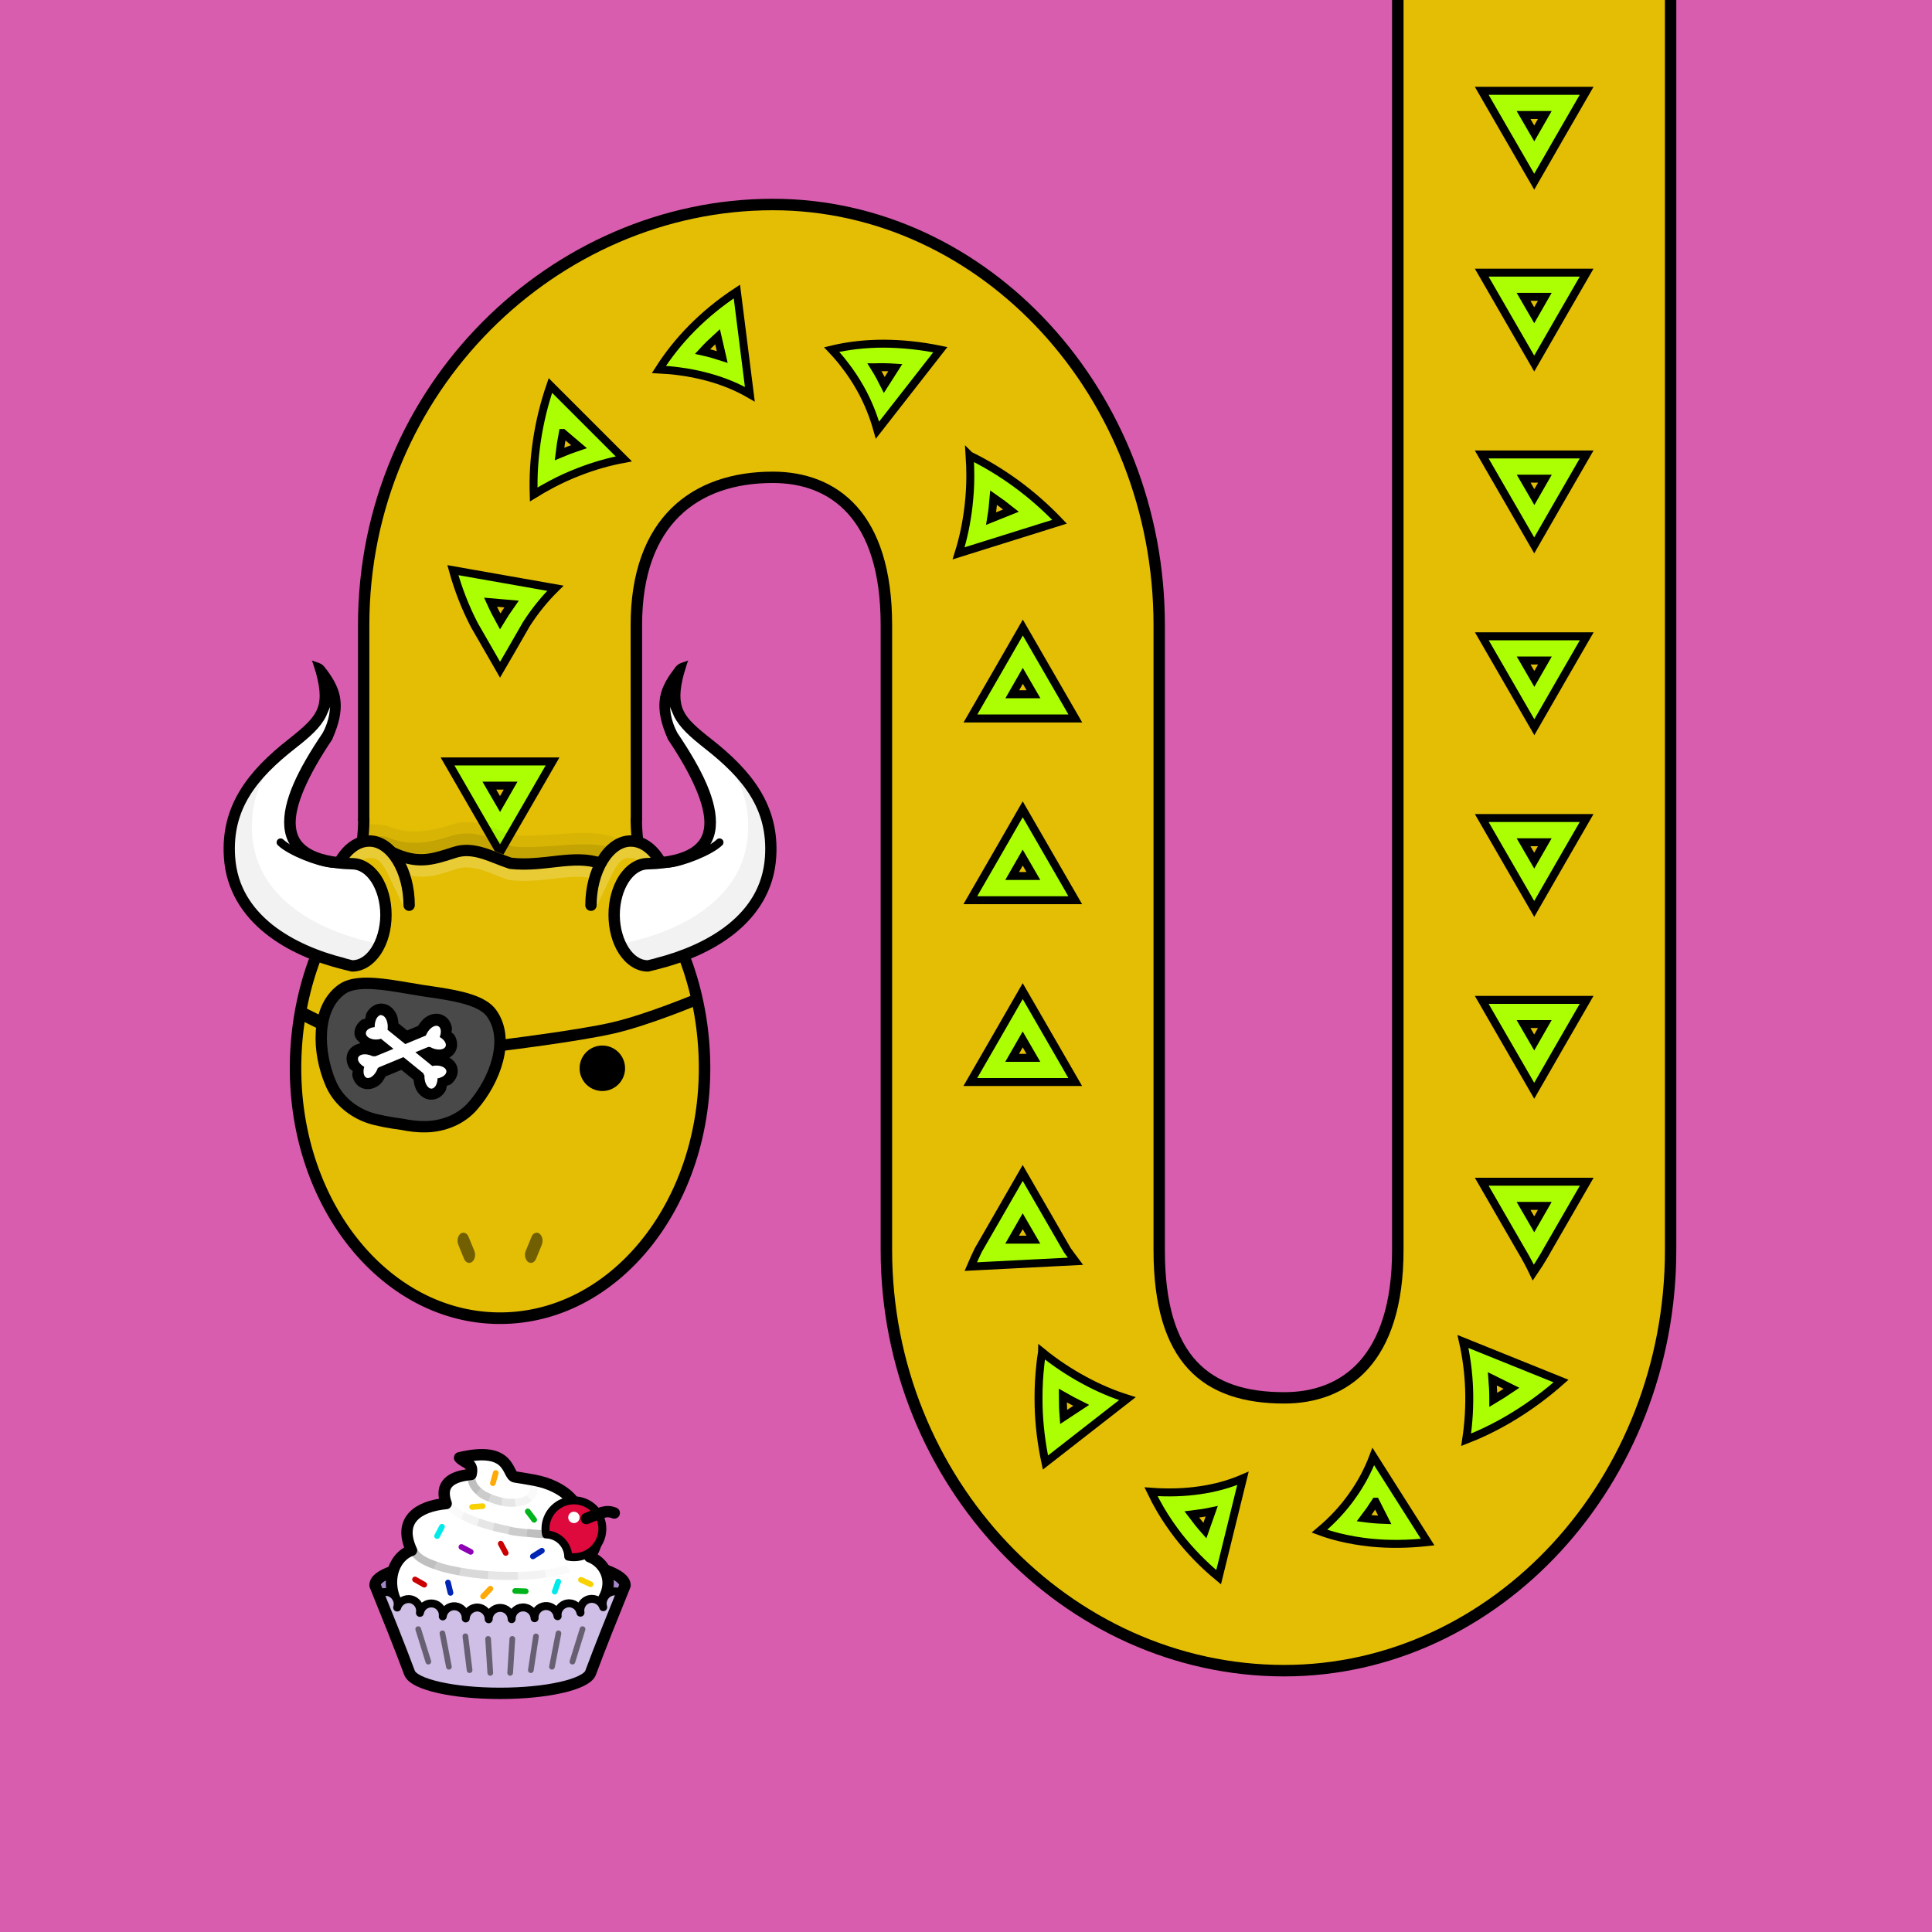<?xml version="1.0" encoding="UTF-8" standalone="no"?> <svg xmlns="http://www.w3.org/2000/svg" xmlns:xhtml="http://www.w3.org/1999/xhtml" width="170" height="170" viewBox="0 0 170 170" version="1.1"><rect x="0" y="0" width="170" height="170" fill="#808080" stroke="none"/> <style> @media (prefers-color-scheme: dark) { svg { background: #0e0e0e; } } </style><g id="pattern-base" data-size="16"> <path d="m 12,3.38 -4,2.31 -4,2.31 L 5.59,8.93 8,10.31 12,12.62 Z m -2.13,3.68 v 1.87 L 8.25,8 Z" fill="#abff02" stroke="#000000" stroke-width="0.7" stroke-linecap="square"/> </g><g id="background"> <rect fill="#d95dae" x="0" y="0" width="170" height="170"/> </g> <g id="food" transform="translate(32.5,127.5)" data-width="23" data-height="22" data-anchorx="0.5" data-anchory="0.5"> <g> <path d="m 11.49,9.5 c -6.07,0 -10.99,1.12 -10.99,2.5 1.07,2.64 2.15,5.32 3.04,7.71 0.41,1.01 3.81,1.79 7.95,1.79 h 0.02 c 4.14,0 7.54,-0.79 7.95,-1.79 0.89,-2.39 1.97,-5.07 3.04,-7.71 0,-1.38 -4.92,-2.5 -10.99,-2.5 z" fill="#a488c7"/> <path d="M 8.95,2.24 C 7.23,2.4 6.13,3.07 6.76,4.8 4.3,5.03 2.47,6.25 3.71,8.92 2.08,9.47 1.13,12.02 2.9,14.35 c 4.73,0.89 12.16,2.54 15.96,0.53 3.21,-2.02 2.34,-4.71 0.52,-5.4 1.16,-1.69 0.54,-2.71 -0.92,-3.21 C 18.71,4.98 17.25,3.26 14.53,2.75 13.99,2.65 13.41,2.55 12.82,2.46 12.08,2.36 12.6,-0.34 7.94,0.77 8.44,1.31 9.2,1.2 8.95,2.24 Z" fill="#ffffff" stroke="#000000" stroke-linecap="round" stroke-linejoin="round"/> <path d="m 21.46,12.74 a 0.17,0.18 0 0 1 -0.02,0.01 c -0.08,0.01 -0.15,0.03 -0.23,0.07 -0.38,0.18 -0.62,0.64 -0.48,1.08 a 0.17,0.18 0 0 1 -0.01,0.13 0.17,0.18 0 0 1 -0.1,0.09 0.17,0.18 0 0 1 -0.13,-0.01 0.17,0.18 0 0 1 -0.06,-0.04 0.17,0.18 0 0 1 -0.03,-0.06 c -0.13,-0.43 -0.61,-0.69 -1.02,-0.59 -0.05,0.01 -0.1,0.03 -0.14,0.05 -0.34,0.15 -0.57,0.54 -0.49,0.94 a 0.17,0.18 0 0 1 -0.14,0.2 0.17,0.18 0 0 1 -0.18,-0.07 0.17,0.18 0 0 1 -0.03,-0.06 c -0.09,-0.45 -0.51,-0.75 -0.95,-0.68 -0.44,0.07 -0.76,0.48 -0.71,0.93 a 0.17,0.18 0 0 1 -0.09,0.18 0.17,0.18 0 0 1 -0.07,0.02 0.17,0.18 0 0 1 -0.13,-0.04 0.17,0.18 0 0 1 -0.07,-0.12 c -0.05,-0.46 -0.46,-0.78 -0.91,-0.74 -0.45,0.04 -0.79,0.43 -0.77,0.89 a 0.17,0.18 0 0 1 -0.04,0.12 0.17,0.18 0 0 1 -0.12,0.06 0.17,0.18 0 0 1 -0.07,-0.01 0.17,0.18 0 0 1 -0.06,-0.04 0.17,0.18 0 0 1 -0.06,-0.12 c -0.03,-0.46 -0.42,-0.81 -0.87,-0.79 -0.45,0.02 -0.81,0.4 -0.8,0.86 a 0.17,0.18 0 0 1 -0.01,0.07 0.17,0.18 0 0 1 -0.04,0.05 0.17,0.18 0 0 1 -0.12,0.06 0.17,0.18 0 0 1 -0.16,-0.11 0.17,0.18 0 0 1 -0.02,-0.07 c -0.01,-0.46 -0.38,-0.82 -0.83,-0.82 0,0 -0.01,0 -0.02,0 -0.45,0.01 -0.81,0.36 -0.82,0.82 a 0.17,0.18 0 0 1 -0.02,0.07 0.17,0.18 0 0 1 -0.1,0.09 0.17,0.18 0 0 1 -0.07,0.02 0.17,0.18 0 0 1 -0.07,-0.02 0.17,0.18 0 0 1 -0.1,-0.16 c 0.01,-0.46 -0.36,-0.83 -0.81,-0.85 -0.45,-0.02 -0.84,0.32 -0.86,0.78 a 0.17,0.18 0 0 1 -0.06,0.12 0.17,0.18 0 0 1 -0.06,0.03 0.17,0.18 0 0 1 -0.07,0.02 0.17,0.18 0 0 1 0,-0.01 0.17,0.18 0 0 1 -0.07,-0.01 0.17,0.18 0 0 1 -0.09,-0.1 0.17,0.18 0 0 1 -0.01,-0.07 C 8.33,14.45 7.99,14.06 7.54,14.02 7.09,13.98 6.68,14.3 6.63,14.76 a 0.17,0.18 0 0 1 -0.02,0.07 0.17,0.18 0 0 1 -0.17,0.09 0.17,0.18 0 0 1 -0.07,-0.02 0.17,0.18 0 0 1 -0.09,-0.17 c 0.05,-0.46 -0.26,-0.86 -0.71,-0.93 -0.44,-0.07 -0.87,0.22 -0.96,0.67 a 0.17,0.18 0 0 1 -0.13,0.14 0.17,0.18 0 0 1 -0.07,0 0.17,0.18 0 0 1 -0.12,-0.07 0.17,0.18 0 0 1 -0.02,-0.13 C 4.35,13.99 4.12,13.6 3.76,13.46 3.72,13.44 3.68,13.42 3.64,13.41 3.22,13.31 2.75,13.57 2.62,14 a 0.17,0.18 0 0 1 0,0.01 0.17,0.18 0 0 1 -0.04,0.06 0.17,0.18 0 0 1 -0.19,0.05 0.17,0.18 0 0 1 -0.06,-0.03 0.17,0.18 0 0 1 -0.05,-0.19 c 0.14,-0.44 -0.11,-0.89 -0.49,-1.07 -0.08,-0.04 -0.16,-0.06 -0.25,-0.07 -0.08,0 -0.42,0.01 -0.74,0.02 0.96,2.38 1.93,4.78 2.73,6.93 0.41,1.01 3.81,1.79 7.95,1.79 h 0.02 c 4.14,0 7.54,-0.79 7.95,-1.79 0.8,-2.13 1.75,-4.5 2.7,-6.86 -0.01,0 -0.02,-0.01 -0.03,-0.01 -0.17,-0.03 -0.33,-0.07 -0.46,-0.08 -0.07,-0.01 -0.12,-0.01 -0.16,-0.02 -0.04,0 -0.07,0.01 -0.05,0 z" fill="#cfbee5"/> <path d="M 2.45,13.95 C 2.61,13.43 2.33,12.88 1.87,12.67 1.78,12.62 1.67,12.6 1.57,12.58 v 0 c -0.18,0 -0.46,0.01 -0.72,0.11 m 3.6,1.73 c 0.09,-0.49 -0.19,-0.96 -0.62,-1.14 v 0 c -0.05,-0.02 -0.1,-0.04 -0.15,-0.05 -0.51,-0.12 -1.07,0.19 -1.23,0.71 m 4.01,0.78 c 0.06,-0.55 -0.32,-1.04 -0.86,-1.12 -0.54,-0.08 -1.05,0.27 -1.15,0.82 m 4.03,0.49 c 0.03,-0.55 -0.38,-1.02 -0.92,-1.07 -0.54,-0.05 -1.03,0.34 -1.1,0.89 m 4.04,0.25 c 0.01,-0.55 -0.43,-1.01 -0.97,-1.03 -0.55,-0.02 -1.01,0.4 -1.05,0.95 m 4.04,0.07 c -0.01,-0.55 -0.46,-0.99 -1.01,-0.99 0,0 -0.01,0 -0.02,0 v 0 c -0.54,0.01 -0.98,0.44 -0.99,0.99 m 4.04,-0.08 c -0.03,-0.55 -0.5,-0.97 -1.05,-0.95 -0.55,0.02 -0.98,0.47 -0.97,1.03 m 4.04,-0.26 c -0.07,-0.55 -0.55,-0.94 -1.1,-0.89 -0.54,0.05 -0.96,0.52 -0.92,1.07 m 4.03,-0.49 c -0.1,-0.54 -0.62,-0.9 -1.15,-0.81 -0.54,0.08 -0.92,0.58 -0.85,1.12 m 4.01,-0.79 c -0.16,-0.52 -0.72,-0.83 -1.23,-0.71 -0.06,0.01 -0.12,0.03 -0.18,0.06 v 0 c -0.42,0.18 -0.68,0.65 -0.59,1.13 m 3.63,-1.73 c -0.28,-0.12 -0.6,-0.18 -0.79,-0.12 v 0 c -0.09,0.01 -0.18,0.04 -0.27,0.08 -0.46,0.22 -0.74,0.76 -0.57,1.29" fill="none" stroke="#000000" stroke-width="0.7" stroke-linecap="round" stroke-linejoin="round"/> <path d="m 10.45,16.71 0.19,2.99" fill="none" stroke="#000000" stroke-width="0.5" stroke-linecap="round" stroke-opacity="0.5"/> <path d="m 8.45,16.48 0.37,2.98" fill="none" stroke="#000000" stroke-width="0.5" stroke-linecap="round" stroke-opacity="0.5"/> <path d="m 6.43,16.22 0.57,2.94" fill="none" stroke="#000000" stroke-width="0.5" stroke-linecap="round" stroke-opacity="0.5"/> <path d="m 4.3,15.85 0.89,2.86" fill="none" stroke="#000000" stroke-width="0.5" stroke-linecap="round" stroke-opacity="0.5"/> <path d="m 14.66,16.49 -0.45,2.97" fill="none" stroke="#000000" stroke-width="0.5" stroke-linecap="round" stroke-opacity="0.5"/> <path d="m 16.64,16.22 -0.57,2.94" fill="none" stroke="#000000" stroke-width="0.5" stroke-linecap="round" stroke-opacity="0.5"/> <path d="m 18.76,15.85 -0.89,2.86" fill="none" stroke="#000000" stroke-width="0.5" stroke-linecap="round" stroke-opacity="0.5"/> <path d="m 12.58,16.71 -0.19,2.99" fill="none" stroke="#000000" stroke-width="0.5" stroke-linecap="round" stroke-opacity="0.5"/> <path d="m 2.02,10.77 c -1.03,0.38 -1.52,0.75 -1.52,1.23 1.07,2.64 2.15,5.32 3.04,7.71 0.41,1.01 3.81,1.79 7.95,1.79 h 0.02 c 4.14,0 7.54,-0.79 7.95,-1.79 0.89,-2.39 1.97,-5.07 3.04,-7.71 0,-0.48 -0.6,-0.93 -1.63,-1.31" fill="none" stroke="#000000" stroke-linecap="round" stroke-linejoin="round"/> <path d="m 11.68,4.28 -0.05,0.7 c 0.11,0.02 0.21,0.06 0.32,0.07 0.32,0.04 0.63,0.04 0.93,0.02 L 12.77,4.37 C 12.54,4.39 12.29,4.39 12.04,4.36 11.92,4.34 11.8,4.3 11.68,4.28 Z" fill="#000000" fill-opacity="0.1"/> <path d="m 9.82,3.44 -0.41,0.56 c 0.09,0.08 0.18,0.17 0.29,0.24 0.11,0.07 0.22,0.14 0.34,0.2 0.13,0.07 0.29,0.12 0.43,0.19 L 10.71,3.96 C 10.6,3.91 10.48,3.88 10.38,3.82 10.28,3.77 10.18,3.72 10.1,3.66 9.99,3.59 9.91,3.51 9.82,3.44 Z" fill="#000000" fill-opacity="0.2"/> <path d="M 14.35,2.74 14.03,2.84 c 0.11,0.36 0.12,0.63 0.06,0.83 -0.05,0.17 -0.15,0.29 -0.28,0.39 l 0.49,0.49 c 0.21,-0.18 0.39,-0.4 0.47,-0.68 0.09,-0.31 0.06,-0.67 -0.03,-1.06 z" fill="#000000" fill-opacity="0.02"/> <path d="m 13.91,7.04 -0.07,0.69 c 0.55,0.06 1.09,0.11 1.59,0.11 l 0.03,-0.7 c -0.48,0 -1.01,-0.05 -1.55,-0.11 z" fill="#000000" fill-opacity="0.25"/> <path d="m 11,6.51 -0.14,0.68 c 0.45,0.12 0.91,0.22 1.37,0.31 l 0.13,-0.69 c -0.46,-0.09 -0.92,-0.19 -1.36,-0.31 z" fill="#000000" fill-opacity="0.15"/> <path d="M 8.36,5.55 8.08,6.19 c 0.18,0.09 0.37,0.19 0.57,0.28 0,0 0,0 0,0 0.25,0.11 0.53,0.21 0.82,0.31 L 9.7,6.11 C 9.43,6.02 9.17,5.92 8.93,5.82 8.92,5.82 8.92,5.81 8.91,5.81 8.71,5.72 8.53,5.64 8.36,5.55 Z" fill="#000000" fill-opacity="0.05"/> <path d="m 18,4.52 a 2.5,2.5 0 0 0 -2.5,2.5 2.5,2.5 0 0 0 0.05,0.5 2,2 0 0 1 1.95,1.95 2.5,2.5 0 0 0 0.5,0.05 2.5,2.5 0 0 0 2.5,-2.5 2.5,2.5 0 0 0 -2.5,-2.5 z" fill="#de093c" stroke="#000000" stroke-width="0.7" stroke-linecap="round" stroke-linejoin="round"/> <path d="M 21.55,5.63 C 20.82,5.34 20.35,5.62 19.1,6.12" fill="none" stroke="#000000" stroke-linecap="round"/> <path d="M 18.5,6.02 A 0.5,0.5 0 0 1 18,6.52 0.5,0.5 0 0 1 17.5,6.02 0.5,0.5 0 0 1 18,5.52 0.5,0.5 0 0 1 18.5,6.02 Z" fill="#ffffff"/> <path d="m 15.41,10.64 c -0.74,0.1 -1.55,0.16 -2.38,0.18 l 0.03,0.7 c 0.88,-0.02 1.73,-0.08 2.52,-0.2 z" fill="#000000" fill-opacity="0.05"/> <path d="m 8.08,10.45 -0.19,0.68 c 0.8,0.15 1.66,0.25 2.55,0.32 l 0.04,-0.7 C 9.65,10.68 8.84,10.58 8.08,10.45 Z" fill="#000000" fill-opacity="0.15"/> <path d="M 4.2,8.76 3.53,8.98 c 0.15,0.45 0.52,0.78 1,1.07 0.31,0.19 0.69,0.35 1.1,0.5 L 5.97,9.92 C 5.55,9.78 5.17,9.62 4.88,9.45 4.48,9.21 4.27,8.96 4.2,8.76 Z" fill="#000000" fill-opacity="0.25"/> <path d="m 10.49,10.75 -0.04,0.7 c 0.27,0.02 0.55,0.04 0.82,0.05 0.6,0.03 1.2,0.03 1.8,0.01 l -0.03,-0.7 c -0.57,0.01 -1.16,0.01 -1.74,-0.02 -0.27,-0.01 -0.54,-0.03 -0.81,-0.05 z" fill="#000000" fill-opacity="0.1"/> <path d="m 17.35,10.21 c -0.34,0.11 -0.71,0.22 -1.12,0.3 -0.26,0.05 -0.53,0.09 -0.81,0.12 l 0.16,0.68 c 0.26,-0.04 0.53,-0.07 0.78,-0.12 0.48,-0.09 0.92,-0.21 1.33,-0.35 z" fill="#000000" fill-opacity="0.02"/> <path d="m 5.97,9.92 -0.34,0.62 c 0.22,0.08 0.43,0.16 0.67,0.23 0.48,0.14 1.03,0.25 1.59,0.36 L 8.08,10.45 C 7.51,10.35 6.97,10.24 6.5,10.1 6.31,10.04 6.15,9.98 5.97,9.92 Z" fill="#000000" fill-opacity="0.2"/> <path d="m 12.36,6.82 -0.13,0.69 c 0.11,0.02 0.22,0.06 0.34,0.08 0.16,0.03 0.32,0.05 0.48,0.07 0.27,0.04 0.53,0.05 0.79,0.08 l 0.07,-0.69 c -0.25,-0.03 -0.49,-0.04 -0.75,-0.08 -0.16,-0.02 -0.32,-0.04 -0.48,-0.07 -0.11,-0.02 -0.22,-0.05 -0.33,-0.08 z" fill="#000000" fill-opacity="0.2"/> <path d="M 9.7,6.11 9.47,6.77 c 0.37,0.13 0.75,0.25 1.15,0.36 0.08,0.02 0.16,0.03 0.24,0.05 L 11,6.51 C 10.93,6.49 10.85,6.48 10.78,6.46 10.4,6.35 10.04,6.24 9.7,6.11 Z" fill="#000000" fill-opacity="0.1"/> <path d="M 7.22,4.58 6.54,4.72 c 0.08,0.39 0.36,0.7 0.73,0.97 0.23,0.17 0.51,0.34 0.82,0.49 l 0.28,-0.64 C 8.1,5.41 7.86,5.27 7.68,5.13 7.39,4.91 7.24,4.7 7.22,4.58 Z" fill="#000000" fill-opacity="0.02"/> <path d="m 13.8,4.06 c -0.02,0.02 -0.04,0.04 -0.06,0.06 -0.21,0.14 -0.52,0.22 -0.87,0.25 -0.03,0 -0.07,0 -0.1,0 l 0.1,0.7 c 0.04,0 0.08,0 0.12,-0.01 0.42,-0.04 0.81,-0.15 1.13,-0.37 0.06,-0.04 0.11,-0.1 0.17,-0.15 z" fill="#000000" fill-opacity="0.05"/> <path d="m 10.71,3.96 -0.24,0.66 c 0.37,0.16 0.76,0.29 1.16,0.36 l 0.05,-0.7 C 11.34,4.21 11.01,4.1 10.71,3.96 Z" fill="#000000" fill-opacity="0.15"/> <path d="m 8.65,2.41 c -0.05,0.63 0.29,1.17 0.76,1.58 L 9.82,3.44 C 9.49,3.14 9.31,2.81 9.34,2.47 Z" fill="#000000" fill-opacity="0.25"/> <path d="M 6.39,6.84 5.96,7.66" fill="none" stroke="#00eaea" stroke-width="0.5" stroke-linecap="round" stroke-linejoin="round"/> <path d="M 11.56,8.33 12,9.15" fill="none" stroke="#ca0000" stroke-width="0.5" stroke-linecap="round" stroke-linejoin="round"/> <path d="m 16.62,11.67 -0.31,0.88" fill="none" stroke="#00eaea" stroke-width="0.5" stroke-linecap="round" stroke-linejoin="round"/> <path d="m 13.94,5.49 0.56,0.74" fill="none" stroke="#00b31b" stroke-width="0.5" stroke-linecap="round" stroke-linejoin="round"/> <path d="m 10.87,3.01 0.25,-0.9" fill="none" stroke="#ffa908" stroke-width="0.5" stroke-linecap="round" stroke-linejoin="round"/> <path d="m 9.04,5.1 0.93,-0.07" fill="none" stroke="#f7d100" stroke-width="0.5" stroke-linecap="round" stroke-linejoin="round"/> <path d="M 8.92,9.05 8.1,8.62" fill="none" stroke="#8d00b3" stroke-width="0.5" stroke-linecap="round" stroke-linejoin="round"/> <path d="M 14.39,9.45 15.18,8.95" fill="none" stroke="#0024b3" stroke-width="0.5" stroke-linecap="round" stroke-linejoin="round"/> <path d="M 4.83,11.94 4.02,11.48" fill="none" stroke="#ca0000" stroke-width="0.5" stroke-linecap="round" stroke-linejoin="round"/> <path d="M 7.14,12.66 6.92,11.75" fill="none" stroke="#0024b3" stroke-width="0.5" stroke-linecap="round" stroke-linejoin="round"/> <path d="m 10.01,12.97 0.64,-0.68" fill="none" stroke="#ffa908" stroke-width="0.5" stroke-linecap="round" stroke-linejoin="round"/> <path d="m 12.83,12.49 0.93,0.03" fill="none" stroke="#00b31b" stroke-width="0.5" stroke-linecap="round" stroke-linejoin="round"/> <path d="m 18.62,11.51 0.85,0.39" fill="none" stroke="#f7d100" stroke-width="0.5" stroke-linecap="round" stroke-linejoin="round"/> </g> </g><path id="body-color" fill="#e3be04" d="m 123,0 v 55 55 c 0,9.67 -4.66,13 -9.99,13 -6.85,0 -11,-3.33 -11,-13 V 55 c 0,-20.33 -15.34,-37.01 -34,-37.01 C 48.85,18 32,34.14 32,55 V 73 H 56 V 55 c 0,-9.13 5.16,-13 12,-13 5.33,0 9.99,3.33 9.99,13 v 55 c 0,20.33 15.85,37.01 35.01,37.01 18.67,0 34,-16.67 34,-37.01 V 55 0 Z"/> <g id="head" transform="translate(25.5,72)" data-width="37" data-height="45"> <path fill="#e3be04" d="M 6.44,0.5 C 6.36,3.23 5.7,5.94 4.46,7.88 v 0 0 C 1.9,11.84 0.49,16.84 0.49,22 c 0,12.15 8,22 18,22 10,0 18,-9.85 18,-22 0,-5.16 -1.41,-10.16 -3.97,-14.12 v 0 0 C 31.3,5.94 30.64,3.23 30.56,0.5 V 0 H 6.44 Z"/> <path fill="#000000" d="M 6.01,0 C 6.01,2.82 5.29,5.66 4.05,7.61 1.43,11.66 0,16.75 0,22 0,34.37 8.18,44.5 18.5,44.5 28.82,44.5 37,34.37 37,22 37,16.75 35.57,11.66 32.95,7.61 31.71,5.66 30.99,2.82 30.99,0 h -1 c 0,2.99 0.75,5.97 2.12,8.14 a 0.5,0.5 0 0 0 0,0.01 c 2.5,3.86 3.88,8.77 3.88,13.84 0,11.93 -7.83,21.49 -17.49,21.49 -9.66,0 -17.49,-9.56 -17.49,-21.49 0,-5.07 1.38,-9.98 3.88,-13.84 a 0.5,0.5 0 0 0 0,-0.01 C 6.26,5.97 7,2.99 7.01,0 Z"/> <path fill="#000000" fill-opacity="0.5" d="m 15.27,36.47 a 0.52,0.71 0 0 0 -0.25,0.09 0.52,0.71 0 0 0 -0.01,0.01 0.52,0.71 0 0 0 -0.18,0.96 0.52,0.71 0 0 0 0,0.01 l 0.5,1.22 a 0.52,0.71 0 0 0 0.71,0.27 0.52,0.71 0 0 0 0.2,-0.96 0.52,0.71 0 0 0 -0.01,-0.02 l -0.5,-1.22 a 0.52,0.71 0 0 0 -0.46,-0.36 z m 6.46,0 a 0.52,0.71 0 0 0 -0.46,0.36 l -0.5,1.22 a 0.52,0.71 0 0 0 -0.01,0.02 0.52,0.71 0 0 0 0.2,0.96 0.52,0.71 0 0 0 0.71,-0.27 l 0.5,-1.22 a 0.52,0.71 0 0 0 0,-0.01 0.52,0.71 0 0 0 -0.18,-0.96 0.52,0.71 0 0 0 -0.01,-0.01 0.52,0.71 0 0 0 -0.25,-0.09 z"/> </g> <g id="pattern"> <path d="m 130.38,7.99 2.31,4 2.31,4 0.92,-1.6 1.38,-2.4 2.31,-4 z m 3.68,2.13 h 1.87 l -0.93,1.62 z m -3.68,13.87 2.31,4 2.31,4 0.92,-1.6 1.38,-2.4 2.31,-4 z m -65.54,1.66 c -1.49,0.98 -2.8,2.06 -3.94,3.21 -1.14,1.15 -2.11,2.38 -2.92,3.65 0.6,0.03 1.19,0.08 1.77,0.16 0.87,0.11 1.71,0.28 2.52,0.5 1.34,0.36 2.59,0.87 3.71,1.52 z m 69.22,0.47 h 1.87 l -0.93,1.62 z m -70.92,3.51 0.41,1.78 c -0.56,-0.18 -1.14,-0.35 -1.73,-0.48 0.41,-0.45 0.86,-0.88 1.32,-1.3 z m 14.63,0.61 c -1.61,0 -3.15,0.17 -4.59,0.52 0.41,0.43 0.79,0.87 1.13,1.32 0.53,0.68 0.99,1.38 1.39,2.09 0.67,1.19 1.16,2.43 1.51,3.68 l 5.53,-7.08 c -1.7,-0.35 -3.37,-0.52 -4.97,-0.53 z m -0.82,2.08 c 0.6,-0.02 1.21,-0.01 1.83,0.03 l -0.97,1.52 c -0.26,-0.52 -0.54,-1.04 -0.86,-1.55 z m -28.52,1.6 c -0.56,1.63 -0.95,3.26 -1.19,4.87 -0.24,1.61 -0.33,3.19 -0.28,4.72 0.52,-0.32 1.04,-0.62 1.57,-0.9 0.79,-0.42 1.59,-0.78 2.39,-1.09 1.33,-0.52 2.67,-0.9 3.97,-1.14 z m 1.1,4.18 1.41,1.2 c -0.57,0.19 -1.14,0.41 -1.71,0.65 0.07,-0.61 0.17,-1.23 0.29,-1.85 z m 80.85,1.89 2.31,4 2.31,4 0.92,-1.6 1.38,-2.4 2.31,-4 z m -45.06,0.09 c 0.04,0.61 0.06,1.22 0.06,1.82 0,0.91 -0.06,1.8 -0.16,2.66 -0.17,1.45 -0.46,2.83 -0.87,4.13 l 8.88,-2.78 C 92.03,44.65 90.74,43.52 89.41,42.55 88.08,41.58 86.7,40.75 85.32,40.08 Z m 48.75,2.04 h 1.87 l -0.93,1.62 z m -46.64,1.67 c 0.52,0.36 1.03,0.74 1.53,1.14 l -1.75,0.7 c 0.1,-0.6 0.17,-1.22 0.22,-1.84 z m -47.58,6.38 c 0.47,1.69 1.09,3.28 1.85,4.75 0.01,0.03 0.03,0.05 0.04,0.08 L 44,58.93 44.93,57.33 46.27,55 c 0.01,-0.02 0.03,-0.04 0.04,-0.07 0.76,-1.19 1.63,-2.25 2.56,-3.17 z m 3.31,2.82 1.85,0.16 c -0.35,0.49 -0.68,1 -1,1.53 -0.3,-0.54 -0.59,-1.11 -0.85,-1.69 z m 46.84,2.23 -0.92,1.6 -1.38,2.4 -2.31,4 h 9.23 l -2.31,-4 z m 40.39,0.77 2.31,4 2.31,4 0.92,-1.6 1.38,-2.4 2.31,-4 z m 3.68,2.13 h 1.87 l -0.93,1.62 z m -44.07,1.35 0.94,1.62 H 89.07 Z M 39.38,67 41.69,71 44,75 44.92,73.4 46.31,71 l 2.31,-4 z m 3.68,2.13 h 1.87 l -0.93,1.62 z m 46.93,2.08 -0.92,1.6 -1.38,2.4 -2.31,4 h 9.23 l -2.31,-4 z m 40.39,0.77 2.31,4 2.31,4 0.92,-1.6 1.38,-2.4 2.31,-4 z m 3.68,2.13 h 1.87 l -0.93,1.62 z m -44.07,1.35 0.94,1.62 h -1.87 z m 0,11.75 -0.92,1.6 -1.38,2.4 -2.31,4 h 9.23 l -2.31,-4 z m 40.39,0.77 2.31,4 2.31,4 0.92,-1.6 1.38,-2.4 2.31,-4 z m 3.68,2.13 h 1.87 l -0.93,1.62 z m -44.07,1.35 0.94,1.62 h -1.87 z m 0,11.75 -0.92,1.6 -1.38,2.4 L 86.08,110 c -0.23,0.47 -0.45,0.96 -0.66,1.45 l 9.21,-0.47 C 94.39,110.66 94.15,110.34 93.91,110 l -1.61,-2.79 z m 40.39,0.77 2.31,4 1.16,2.01 c 0.38,0.63 0.74,1.3 1.07,1.99 0.35,-0.51 0.68,-1.03 1,-1.58 0.08,-0.14 0.15,-0.27 0.23,-0.41 l 1.16,-2.01 2.31,-4 z m 3.68,2.13 h 1.87 l -0.93,1.62 z m -44.07,1.35 0.94,1.62 h -1.87 z m 38.74,10.58 c 0.3,1.33 0.49,2.74 0.54,4.19 0.05,1.45 -0.03,2.95 -0.26,4.46 0.57,-0.22 1.14,-0.47 1.71,-0.74 0.86,-0.41 1.71,-0.87 2.55,-1.39 1.4,-0.86 2.78,-1.88 4.09,-3.04 z m -37.04,0.94 c -0.1,0.61 -0.17,1.22 -0.22,1.85 -0.08,0.94 -0.1,1.91 -0.08,2.88 0.04,1.63 0.24,3.3 0.6,4.98 l 7.21,-5.62 c -1.27,-0.4 -2.55,-0.94 -3.81,-1.63 -1.26,-0.68 -2.51,-1.5 -3.7,-2.47 z m 39.63,2.35 1.68,0.83 c -0.53,0.36 -1.06,0.7 -1.6,1.02 0,-0.63 -0.03,-1.24 -0.08,-1.85 z m -37.8,1.47 c 0.54,0.31 1.08,0.59 1.62,0.86 l -1.55,1.02 c -0.05,-0.63 -0.07,-1.26 -0.07,-1.88 z m 27.32,5.36 c -0.45,1.19 -1.06,2.36 -1.85,3.46 -0.78,1.11 -1.74,2.15 -2.89,3.11 0.56,0.21 1.14,0.38 1.73,0.53 0.9,0.22 1.83,0.38 2.79,0.48 1.6,0.16 3.28,0.14 5,-0.05 z m -11.47,1.92 c -1.16,0.5 -2.44,0.86 -3.8,1.05 -1.36,0.2 -2.8,0.24 -4.29,0.13 0.26,0.54 0.54,1.07 0.85,1.6 0.47,0.79 1,1.57 1.59,2.33 0.99,1.26 2.15,2.47 3.51,3.59 z m 11.67,2.06 0.81,1.6 c -0.62,-0.02 -1.22,-0.07 -1.82,-0.15 0.36,-0.47 0.7,-0.96 1.01,-1.45 z m -14.42,0.84 -0.6,1.7 c -0.41,-0.46 -0.79,-0.94 -1.15,-1.42 0.6,-0.07 1.18,-0.16 1.75,-0.28 z" fill="#abff02" stroke="#000000" stroke-width="0.7" stroke-linecap="square"/> </g><g id="body-outline"> <path fill="#000000" d="m 122.49,0 v 55 55 c 0,4.75 -1.15,7.86 -2.87,9.79 -1.73,1.92 -4.06,2.71 -6.62,2.71 -3.34,0 -5.92,-0.8 -7.7,-2.71 -1.78,-1.91 -2.8,-5.02 -2.8,-9.78 V 55 C 102.5,34.42 86.96,17.49 68,17.49 48.57,17.49 31.5,33.86 31.5,55 v 17.205 h 1 V 72.195 55 c 0,-20.6 16.63,-36.5 35.5,-36.5 18.37,0 33.5,16.42 33.5,36.5 v 55 c 0,4.9 1.06,8.3 3.07,10.47 2.01,2.17 4.93,3.03 8.43,3.03 2.77,0 5.43,-0.88 7.37,-3.04 1.94,-2.16 3.13,-5.55 3.13,-10.46 V 55 0 Z m 24.01,0 v 55 55 c 0,20.08 -15.13,36.5 -33.5,36.5 -18.86,0 -34.5,-16.43 -34.5,-36.5 V 55 c 0,-4.91 -1.19,-8.3 -3.13,-10.46 -1.94,-2.16 -4.6,-3.04 -7.37,-3.04 -3.52,0 -6.66,1 -8.92,3.22 -2.26,2.22 -3.59,5.62 -3.59,10.28 l 0.01,17.205 h 1 V 55 c 0,-4.47 1.25,-7.57 3.28,-9.57 2.03,-2 4.89,-2.93 8.22,-2.93 2.56,0 4.9,0.79 6.62,2.71 1.73,1.92 2.87,5.03 2.87,9.79 v 55 c 0,20.59 16.06,37.51 35.51,37.51 18.96,0 34.5,-16.92 34.5,-37.51 V 55 0 Z"/> </g><g id="eyes" transform="translate(25.5,72)"> <path d="M 9.5,14.8 C 7.64,14.5 5.64,14.28 4.58,15.05 2.25,16.73 2.45,20.61 3.58,23.27 c 0.6,1.47 1.9,2.56 3.38,3.07 0.67,0.24 2.03,0.48 2.92,0.59 0.69,0.14 1.39,0.23 2.1,0.21 1.57,-0.03 3.14,-0.66 4.16,-1.87 1.89,-2.18 3.29,-5.81 1.6,-8.13 C 16.97,16.09 15,15.67 13.13,15.38 12.64,15.3 12.18,15.24 11.72,15.17 11.04,15.06 9.99,14.88 9.5,14.8 Z" fill="#494949" stroke-width="1" stroke="#000000"/> <path d="m 8.05,16.31 c -0.63,0 -1.06,0.43 -1.28,0.8 -0.09,0.16 -0.08,0.35 -0.13,0.52 -0.1,0.05 -0.21,0.04 -0.3,0.1 -0.32,0.22 -0.65,0.64 -0.65,1.18 0,0.43 0.29,0.65 0.53,0.89 -0.41,0.08 -0.91,0.31 -1.13,0.85 -0.2,0.5 -0.05,1.01 0.15,1.33 0.08,0.12 0.2,0.17 0.29,0.27 0,0.13 -0.05,0.26 -0.03,0.4 0.08,0.38 0.31,0.84 0.81,1.07 a 1,1 0 0 0 0,0 c 0.58,0.26 1.15,0.04 1.5,-0.21 0.28,-0.2 0.45,-0.49 0.61,-0.79 l 1.4,-0.58 1.07,0.87 c 0.04,0.36 0.12,0.71 0.32,1.02 0.23,0.36 0.69,0.77 1.32,0.73 0.57,-0.03 0.97,-0.42 1.17,-0.77 0.08,-0.14 0.07,-0.29 0.12,-0.44 0.13,-0.07 0.27,-0.08 0.39,-0.18 0.3,-0.25 0.61,-0.69 0.56,-1.25 -0.05,-0.53 -0.39,-0.85 -0.73,-1.06 0.24,-0.14 0.46,-0.34 0.59,-0.66 v 0 c 0.2,-0.5 0.05,-1 -0.15,-1.33 -0.07,-0.1 -0.18,-0.15 -0.26,-0.24 0.01,-0.11 0.06,-0.22 0.05,-0.34 -0.05,-0.38 -0.25,-0.86 -0.72,-1.12 a 1,1 0 0 0 0,0 c -0.56,-0.31 -1.14,-0.14 -1.51,0.09 -0.32,0.2 -0.55,0.49 -0.75,0.81 l -0.96,0.4 -0.77,-0.62 C 9.53,17.74 9.49,17.41 9.32,17.12 9.11,16.74 8.68,16.31 8.05,16.31 Z m 0.54,6.24 -0.04,0.05 h 0 l -0.04,0.03 c 0,-0.01 0.01,-0.01 0.01,-0.02 0.02,-0.02 0.05,-0.03 0.07,-0.05 z" fill="#000000"/> <path d="m 8.05,17.31 c -0.32,0 -0.58,0.45 -0.58,1.02 0,0.02 0,0.03 0,0.05 -0.45,0.03 -0.78,0.27 -0.78,0.54 0,0.3 0.4,0.55 0.89,0.55 0.15,0 0.3,-0.02 0.44,-0.07 l 1.1,0.89 -1.6,0.66 c -0.06,-0.02 -0.13,-0.02 -0.21,0 -0.04,-0.02 -0.09,-0.04 -0.13,-0.06 -0.52,-0.21 -1.04,-0.14 -1.16,0.16 -0.1,0.25 0.12,0.59 0.53,0.82 -0.13,0.45 -0.05,0.84 0.19,0.96 0.29,0.13 0.71,-0.18 0.94,-0.69 0.02,-0.04 0.04,-0.09 0.05,-0.14 0.05,-0.03 0.08,-0.06 0.12,-0.09 0,0 0,0 0,0 l 2.15,-0.89 1.76,1.43 c 0.01,0.07 0.04,0.13 0.09,0.19 0,0.06 0,0.12 0,0.17 0.03,0.56 0.32,1 0.63,0.98 0.29,-0.02 0.51,-0.4 0.52,-0.9 0.48,-0.09 0.8,-0.36 0.78,-0.64 -0.03,-0.32 -0.51,-0.54 -1.06,-0.48 -0.06,0.01 -0.12,0.02 -0.18,0.03 l -1.49,-1.21 1.14,-0.47 c 0.04,0.01 0.09,0.01 0.14,0 0.07,0.04 0.15,0.08 0.22,0.11 0.52,0.21 1.04,0.14 1.16,-0.16 0.1,-0.25 -0.12,-0.59 -0.52,-0.82 0.17,-0.43 0.12,-0.82 -0.12,-0.95 -0.28,-0.15 -0.73,0.12 -1,0.61 -0.04,0.07 -0.07,0.14 -0.1,0.21 l -1.81,0.75 -1.56,-1.26 c 0.01,-0.09 0.02,-0.17 0.02,-0.26 0,-0.56 -0.26,-1.02 -0.58,-1.02 z" fill="#ffffff"/> <path d="m 1.18,16.59 -0.51,1.03 1.79,0.89 0.51,-1.03 z" fill="#000000"/> <path d="m 35.62,15.48 c 0,0 -4.27,1.78 -7.23,2.47 -2.96,0.7 -9.95,1.55 -9.95,1.55 l 0.12,0.99 c 0,0 6.93,-0.84 10.05,-1.57 3.12,-0.73 7.39,-2.53 7.39,-2.53 z" fill="#000000"/> <path d="m 29.5,22 a 2,2 0 0 1 -2,2 2,2 0 0 1 -2,-2 2,2 0 0 1 2,-2 2,2 0 0 1 2,2 z" fill="#000000"/> </g><g id="hat" transform="translate(19.5,58.122)" data-width="49" data-height="29" data-anchorx="0.5" data-anchory="0.48"> <path d="m 13.01,15.88 c 0.09,0.04 1.22,0.08 1.31,0.12 2.09,0.88 4.13,0.55 6.18,-0.12 1.7,-0.56 3.27,0.42 4.92,0.96 2.87,0.32 6.25,-0.57 8.65,0.07" fill="none" stroke="#000000" stroke-opacity="0.14"/> <path d="m 13,15.88 c -1.05,0 -1.99,0.73 -2.63,1.88 l 2.13,1.26 v 5.86 h 25 v -6.45 l 1.13,-0.67 c -0.64,-1.15 -1.58,-1.88 -2.63,-1.88 -1.07,0 -2.02,0.77 -2.66,1.96 l 0.16,-0.48 c -1.32,-0.44 -2.65,-0.34 -3.96,-0.2 -1.31,0.14 -2.63,0.33 -4.03,0.18 -0.77,-0.26 -1.55,-0.63 -2.38,-0.88 -0.43,-0.13 -0.88,-0.22 -1.35,-0.24 -0.46,-0.02 -0.94,0.03 -1.43,0.19 -1.06,0.35 -1.85,0.58 -2.6,0.62 -0.75,0.04 -1.49,-0.11 -2.53,-0.6 l -0.21,0.45 c -0.57,-0.63 -1.26,-1 -2,-1 z" fill="#e3be04"/> <path d="m 15.74,18.15 c 1.95,0.68 2.85,0.35 4.76,-0.28 1.7,-0.56 3.27,0.42 4.92,0.96 2.98,0.33 5.51,-0.81 7.92,0" fill="none" stroke="#ffffff" stroke-opacity="0.2"/> <path d="m 12.74,15.89 c 0.05,-0.32 0.3,-1 0.34,-1 0.38,0.04 1.16,0.07 1.24,0.11 2.09,0.88 4.13,0.55 6.18,-0.12 1.7,-0.56 3.27,0.42 4.92,0.96 2.87,0.32 6.25,-0.57 8.65,0.07 0.09,0.02 0.61,0.26 0.7,0.29" fill="none" stroke="#000000" stroke-opacity="0.05"/> <path d="m 16.56,21.6 c -1.57,-2.98 -1.89,-4.85 -3.56,-4.72 -1.05,0.08 -1.99,0.73 -2.63,1.88" fill="none" stroke="#ffffff" stroke-opacity="0.2"/> <path d="m 16.5,21.53 c 0,-3.04 -1.57,-5.65 -3.5,-5.65 -1.05,0 -1.99,0.73 -2.63,1.88" fill="none" stroke="#000000" stroke-linecap="round"/> <path d="m 15,16.88 c 2.18,1.02 3.36,0.7 5.5,0 1.7,-0.56 3.27,0.42 4.92,0.96 2.98,0.33 5.51,-0.81 7.92,0" fill="none" stroke="#000000"/> <path d="m 32.44,21.6 c 1.57,-2.98 1.89,-4.85 3.56,-4.72 1.05,0.08 1.99,0.73 2.63,1.88" fill="none" stroke="#ffffff" stroke-opacity="0.2"/> <path d="m 32.5,21.53 c 0,-3.04 1.57,-5.65 3.5,-5.65 1.05,0 1.99,0.73 2.63,1.88" fill="none" stroke="#000000" stroke-linecap="round"/> <path d="m 8.79,0.99 c 1.37,1.74 1.58,3.27 0.52,5.68 -4.3,6.38 -5.16,11.01 2.19,11.21 v 0 c 1.63,0 2.96,2.04 2.96,4.5 0,2.46 -1.32,4.5 -2.96,4.5 v 0 L 10.71,26.68 C 6.19,25.54 1.06,22.79 0.69,17.29 0.4,12.92 2.72,10.04 6.19,7.32 8.77,5.3 9.68,4.3 8.79,0.99 Z" fill="#f2f2f2"/> <path d="M 8.79,0.99 C 9.3,2.89 9.2,4.02 8.55,5.03 8.07,5.78 7.29,6.46 6.19,7.32 5.82,7.61 5.48,7.9 5.14,8.19 c -1.67,1.97 -2.64,4.21 -2.45,7.11 0.37,5.5 5.49,8.25 10.02,9.38 l 0.79,0.2 c 0.17,0 0.32,-0.03 0.48,-0.07 0.3,-0.7 0.48,-1.53 0.48,-2.43 0,-2.46 -1.32,-4.5 -2.96,-4.5 C 4.14,17.68 5.01,13.05 9.31,6.67 9.8,5.55 10.01,4.62 9.96,3.77 9.91,2.79 9.52,1.92 8.79,0.99 Z" fill="#ffffff"/> <path d="M 8.31,1.12 C 8.74,2.72 8.72,3.65 8.34,4.43 7.97,5.2 7.16,5.92 5.88,6.93 2.36,9.69 -0.11,12.76 0.2,17.33 c 0.19,2.9 1.67,5.1 3.64,6.68 1.97,1.58 4.44,2.57 6.75,3.15 l 0.85,0.21 h 0.06 c 1.02,0 1.92,-0.64 2.52,-1.55 0.6,-0.91 0.94,-2.13 0.94,-3.45 0,-1.32 -0.35,-2.53 -0.94,-3.45 C 13.41,18.02 12.52,17.38 11.5,17.38 9.72,17.33 8.48,17 7.72,16.52 6.95,16.03 6.6,15.41 6.53,14.55 6.38,12.82 7.6,10.11 9.73,6.95 l 0.02,-0.04 0.01,-0.04 C 10.31,5.62 10.57,4.54 10.46,3.52 10.37,2.58 9.92,1.73 9.29,0.87 9.24,0.8 9.22,0.78 9.18,0.73 9.04,0.77 8.54,1.01 8.31,1.12 Z m 1.25,2.93 c -0.07,0.16 0.03,1.06 -0.72,2.42 l 0.04,-0.08 c -2.17,3.22 -3.55,6.01 -3.36,8.25 0.09,1.12 0.64,2.09 1.65,2.72 1,0.64 2.42,0.97 4.31,1.02 h 0.01 c 0.61,0 1.2,0.38 1.68,1.1 0.47,0.72 0.79,1.76 0.79,2.9 0,1.14 -0.32,2.18 -0.79,2.9 -0.47,0.71 -1.05,1.08 -1.65,1.09 L 10.83,26.19 v -0.01 C 8.62,25.63 6.27,24.68 4.45,23.23 2.64,21.77 1.36,19.86 1.19,17.26 0.91,13.08 3.07,10.4 6.49,7.72 7.77,6.72 8.67,5.93 9.19,4.91 Z" fill="#000000"/> <path d="M 9.72,17.88 C 8.49,17.78 6.03,16.81 5.19,16" fill="none" stroke="#000000" stroke-width="0.7" stroke-linecap="round"/> <path d="m 14.27,23.91 c -0.02,0.1 -0.05,0.2 -0.08,0.3 0.03,-0.1 0.05,-0.2 0.08,-0.3 z" fill="#e5e5e5"/> <path d="m 14.41,23.17 c -0.01,0.09 -0.03,0.19 -0.04,0.28 0.02,-0.09 0.03,-0.18 0.04,-0.28 z" fill="#e5e5e5"/> <path d="M 9.95,4.44 C 9.93,4.66 9.89,4.88 9.84,5.11 9.89,4.88 9.93,4.66 9.95,4.44 Z" fill="#e5e5e5"/> <path d="m 9.96,3.77 c 0.01,0.21 0.01,0.43 -0.01,0.65 0.02,-0.22 0.02,-0.44 0.01,-0.65 z" fill="#e5e5e5"/> <path d="M 7.94,0 C 8.61,0.24 8.82,0.21 9.18,0.73 L 8.33,1.16 C 8.2,0.84 8.08,0.28 7.94,0 Z" fill="#000000"/> <path d="m 40.21,0.99 c -1.37,1.74 -1.58,3.27 -0.52,5.68 4.3,6.38 5.16,11.01 -2.19,11.21 v 0 c -1.63,0 -2.96,2.04 -2.96,4.5 0,2.46 1.32,4.5 2.96,4.5 v 0 l 0.79,-0.2 C 42.81,25.54 47.94,22.79 48.31,17.29 48.6,12.92 46.28,10.04 42.81,7.32 40.23,5.3 39.32,4.3 40.21,0.99 Z" fill="#f2f2f2"/> <path d="m 40.21,0.99 c -0.51,1.9 -0.41,3.03 0.24,4.04 0.48,0.75 1.26,1.43 2.37,2.29 0.36,0.29 0.71,0.57 1.04,0.86 1.67,1.97 2.64,4.21 2.45,7.11 -0.37,5.5 -5.49,8.25 -10.02,9.38 l -0.79,0.2 c -0.17,0 -0.32,-0.03 -0.48,-0.07 -0.3,-0.7 -0.48,-1.53 -0.48,-2.43 0,-2.46 1.32,-4.5 2.96,-4.5 C 44.86,17.68 43.99,13.05 39.69,6.67 39.2,5.55 38.99,4.62 39.04,3.77 39.09,2.79 39.48,1.92 40.21,0.99 Z" fill="#ffffff"/> <path d="m 40.69,1.12 c -0.43,1.6 -0.41,2.53 -0.04,3.31 0.37,0.78 1.18,1.49 2.47,2.5 3.52,2.76 5.99,5.84 5.68,10.4 -0.19,2.9 -1.67,5.1 -3.64,6.68 -1.97,1.58 -4.44,2.57 -6.75,3.15 l -0.85,0.21 h -0.06 c -1.02,0 -1.92,-0.64 -2.52,-1.55 -0.6,-0.91 -0.94,-2.13 -0.94,-3.45 0,-1.32 0.35,-2.53 0.94,-3.45 0.6,-0.91 1.49,-1.55 2.52,-1.55 1.78,-0.05 3.01,-0.38 3.78,-0.86 0.77,-0.49 1.12,-1.11 1.19,-1.97 0.14,-1.73 -1.07,-4.44 -3.2,-7.6 l -0.02,-0.04 -0.01,-0.04 c -0.55,-1.25 -0.8,-2.33 -0.7,-3.34 0.09,-0.94 0.54,-1.8 1.18,-2.65 0.05,-0.07 0.07,-0.1 0.1,-0.14 0.14,0.04 0.64,0.28 0.88,0.39 z M 39.44,4.05 c 0.07,0.16 -0.03,1.06 0.72,2.42 l -0.04,-0.08 c 2.17,3.22 3.55,6.01 3.36,8.25 -0.09,1.12 -0.64,2.09 -1.65,2.72 -1,0.64 -2.42,0.97 -4.31,1.02 h -0.01 c -0.61,0 -1.2,0.38 -1.68,1.1 -0.47,0.72 -0.79,1.76 -0.79,2.9 0,1.14 0.32,2.18 0.79,2.9 0.47,0.71 1.05,1.08 1.65,1.09 l 0.69,-0.17 v -0.01 c 2.21,-0.56 4.56,-1.51 6.38,-2.96 1.81,-1.45 3.09,-3.37 3.26,-5.96 0.28,-4.18 -1.88,-6.86 -5.3,-9.54 C 41.23,6.72 40.33,5.93 39.81,4.91 Z" fill="#000000"/> <path d="m 39.28,17.88 c 1.23,-0.1 3.69,-1.07 4.53,-1.88" fill="none" stroke="#000000" stroke-width="0.7" stroke-linecap="round"/> <path d="m 34.73,23.91 c 0.02,0.1 0.05,0.2 0.08,0.3 -0.03,-0.1 -0.05,-0.2 -0.08,-0.3 z" fill="#e5e5e5"/> <path d="m 34.59,23.17 c 0.01,0.09 0.03,0.19 0.04,0.28 -0.02,-0.09 -0.03,-0.18 -0.04,-0.28 z" fill="#e5e5e5"/> <path d="m 39.05,4.44 c 0.02,0.22 0.06,0.44 0.11,0.68 -0.05,-0.23 -0.09,-0.46 -0.11,-0.68 z" fill="#e5e5e5"/> <path d="m 39.04,3.77 c -0.01,0.21 -0.01,0.43 0.01,0.65 -0.02,-0.22 -0.02,-0.44 -0.01,-0.65 z" fill="#e5e5e5"/> <path d="m 41.06,0 c -0.66,0.24 -0.88,0.21 -1.24,0.73 l 0.86,0.43 C 40.8,0.84 40.92,0.28 41.06,0 Z" fill="#000000"/> </g></svg>